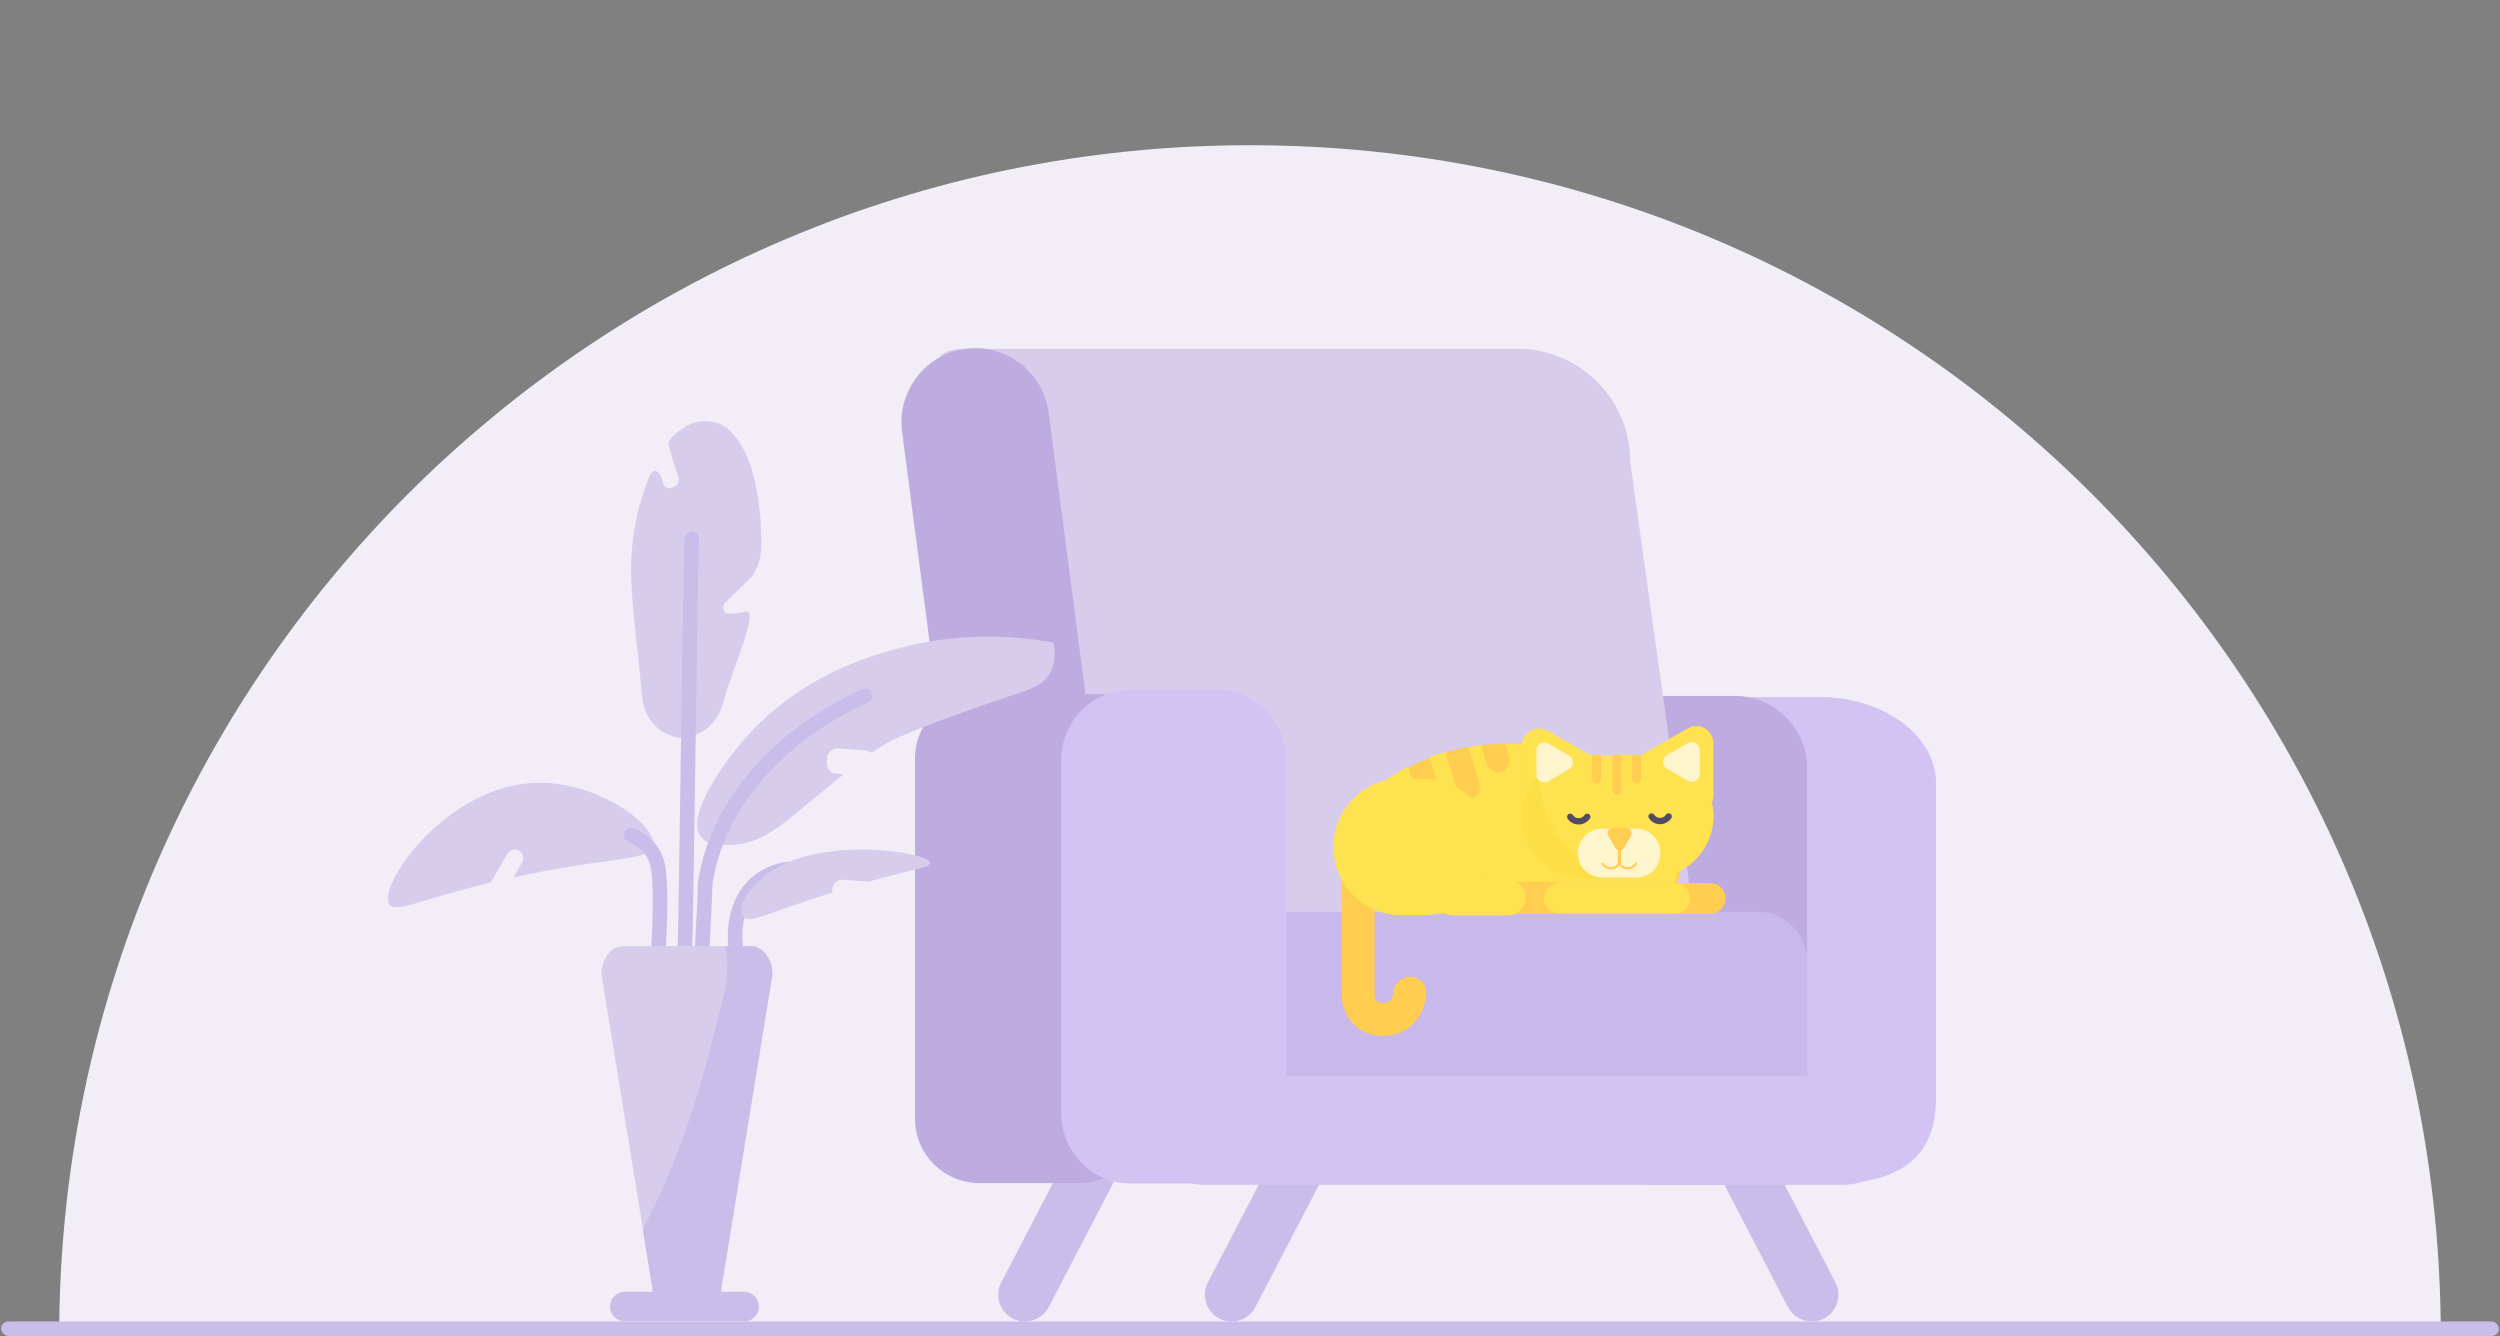 <svg width="436" height="233" viewBox="0 0 436 233" fill="none" xmlns="http://www.w3.org/2000/svg">
<rect x="0" y="0" width="436" height="233" fill="#808080" stroke="none"/>
<path fill-rule="evenodd" clip-rule="evenodd" d="M425.672 233C425.672 118.305 332.693 25.326 217.998 25.326C103.303 25.326 10.324 118.305 10.324 233H425.672Z" fill="#F2EEF8"/>
<rect x="0.195" y="230.467" width="435.609" height="2.533" rx="1.266" fill="#C9BEEA"/>
<path fill-rule="evenodd" clip-rule="evenodd" d="M317.444 206.411H304.679C293.556 206.411 284.469 199.642 284.469 191.361V136.611C284.469 128.337 293.566 121.569 304.679 121.569H317.444C328.557 121.569 337.654 128.337 337.654 136.611V191.369C337.654 199.642 333.855 207.044 317.444 206.411Z" fill="#D3C3F3"/>
<path fill-rule="evenodd" clip-rule="evenodd" d="M302.563 206.63H287.952C281.019 206.63 275.352 200.965 275.352 194.038V133.968C275.352 127.041 281.019 121.375 287.952 121.375H302.563C309.496 121.375 315.164 127.041 315.164 133.968V194.038C315.164 200.965 309.489 206.63 302.563 206.63Z" fill="#BEABE0"/>
<path fill-rule="evenodd" clip-rule="evenodd" d="M264.687 159.072H188.051C177.261 159.072 168.428 150.25 168.428 139.464V80.434C168.428 69.649 157.638 60.826 168.428 60.826H264.68C275.47 60.826 284.302 69.649 284.302 80.434L295.247 158.822C295.247 158.829 275.477 159.072 264.687 159.072Z" fill="#D8CCEC"/>
<path fill-rule="evenodd" clip-rule="evenodd" d="M176.604 229.951C174.33 228.763 173.432 225.938 174.617 223.658L187.1 199.654C188.285 197.382 191.119 196.482 193.393 197.669C195.668 198.85 196.566 201.682 195.38 203.962L182.897 227.959C181.712 230.238 178.879 231.131 176.604 229.951Z" fill="#C9BEEA"/>
<path fill-rule="evenodd" clip-rule="evenodd" d="M212.643 229.951C210.369 228.763 209.471 225.938 210.656 223.658L223.139 199.654C224.324 197.382 227.158 196.482 229.432 197.669C231.707 198.85 232.605 201.682 231.42 203.962L218.936 227.959C217.751 230.238 214.918 231.131 212.643 229.951Z" fill="#C9BEEA"/>
<path fill-rule="evenodd" clip-rule="evenodd" d="M318.112 229.951C320.386 228.763 321.284 225.938 320.099 223.658L307.616 199.654C306.431 197.382 303.597 196.482 301.323 197.669C299.049 198.85 298.151 201.682 299.336 203.962L311.819 227.959C312.997 230.238 315.83 231.131 318.112 229.951Z" fill="#C9BEEA"/>
<path fill-rule="evenodd" clip-rule="evenodd" d="M306.499 188.049H217.601C212.817 188.049 208.945 174.377 208.945 169.597V167.679C208.945 162.899 212.824 159.026 217.601 159.026H306.507C311.291 159.026 315.163 162.899 315.163 167.679L315.163 188.167C315.163 188.167 311.284 188.049 306.499 188.049Z" fill="#C9B9EA"/>
<path fill-rule="evenodd" clip-rule="evenodd" d="M181.696 162.275C174.667 163.189 168.168 158.195 167.248 151.172L157.318 75.264C156.406 68.241 161.403 61.742 168.433 60.827C175.462 59.912 181.961 64.906 182.881 71.929L192.81 147.838C193.723 154.861 188.725 161.36 181.696 162.275Z" fill="#BEABE0"/>
<path fill-rule="evenodd" clip-rule="evenodd" d="M321.383 206.632H210.032C204.441 206.632 199.859 202.361 199.859 197.145C199.859 191.93 204.433 187.658 210.032 187.658H321.383C326.974 187.658 331.555 191.93 331.555 197.145C331.555 202.368 326.974 206.632 321.383 206.632Z" fill="#D3C3F3"/>
<path fill-rule="evenodd" clip-rule="evenodd" d="M188.195 206.329H170.773C164.62 206.329 159.578 201.298 159.578 195.138V132.25C159.578 126.097 164.613 121.059 170.773 121.059L197.934 121.059C204.087 121.059 209.129 126.09 209.129 132.25L199.39 195.138C199.383 201.298 194.348 206.329 188.195 206.329Z" fill="#BEABE0"/>
<path fill-rule="evenodd" clip-rule="evenodd" d="M212.291 206.41H197.105C190.485 206.41 185.07 200.867 185.07 194.087V132.616C185.07 125.844 190.485 120.301 197.105 120.301H212.291C218.911 120.301 224.326 125.844 224.326 132.616V194.087C224.326 200.867 218.911 206.41 212.291 206.41Z" fill="#D3C3F3"/>
<path d="M129.764 230.466H108.98C107.551 230.466 106.391 229.304 106.391 227.874C106.391 226.443 107.551 225.281 108.98 225.281H129.764C131.192 225.281 132.353 226.443 132.353 227.874C132.353 229.304 131.198 230.466 129.764 230.466Z" fill="#C9BEEA"/>
<path d="M128.61 167.628C128.149 167.628 127.706 167.377 127.478 166.945C127.018 166.063 126.09 160.943 128.58 156.196C131.269 151.087 136.663 150.345 137.264 150.281C137.964 150.205 138.593 150.707 138.675 151.408C138.757 152.109 138.249 152.739 137.55 152.821C137.363 152.844 132.948 153.376 130.837 157.387C128.843 161.176 129.537 165.141 129.77 165.824C130.044 166.437 129.799 167.161 129.199 167.476C129.012 167.581 128.808 167.628 128.61 167.628Z" fill="#C9BEEA"/>
<path d="M126.346 106.739C125.944 106.108 126.13 105.256 126.76 104.853L131.268 100.409C133.128 97.216 132.831 95.155 132.673 91.424C132.638 90.554 132.551 89.024 132.23 87.08C131.635 83.495 130.807 78.491 126.993 74.819C126.305 74.159 123.319 72.466 119.832 74.206C118.089 75.356 116.024 76.681 116.73 78.153L118.228 83.092C118.555 83.711 118.316 84.487 117.692 84.814L117.371 84.984C116.753 85.311 115.977 85.071 115.651 84.447C115.651 84.447 115.464 82.526 114.45 82.164C113.435 81.802 112.875 84.102 112.438 85.293C111.767 87.144 111.4 88.633 111.207 89.485C109.067 98.763 110.286 104.205 111.948 121.043C112.053 122.123 112.274 124.365 113.919 126.222C115.336 127.816 117.19 128.429 118.351 128.686L118.497 128.651C119.681 128.604 121.622 128.347 123.308 127.039C125.261 125.521 125.891 123.349 126.189 122.31C128.375 114.755 132.796 105.67 129.682 106.727C129.682 106.739 126.748 107.369 126.346 106.739Z" fill="#D8CCEC"/>
<path d="M119.403 169.328C119.391 169.328 119.379 169.328 119.368 169.328C118.662 169.31 118.108 168.721 118.125 168.02C118.33 160.231 118.539 145.378 118.738 131.015C118.942 116.646 119.146 101.786 119.356 93.974C119.373 93.268 119.957 92.725 120.662 92.731C121.368 92.748 121.922 93.338 121.904 94.039C121.7 101.827 121.49 116.681 121.292 131.044C121.088 145.413 120.884 160.272 120.674 168.084C120.662 168.779 120.091 169.328 119.403 169.328Z" fill="#C9BEEA"/>
<path d="M93.436 136.527C77.831 137.023 65.736 154.428 67.9 157.727C68.961 159.35 73.066 156.91 85.604 153.909C85.604 153.909 85.604 153.903 85.61 153.903L88.497 148.899C88.905 148.187 89.821 147.941 90.532 148.356C91.243 148.765 91.488 149.681 91.074 150.394L89.564 153.015C90.456 152.823 91.378 152.63 92.34 152.437C107.508 149.395 113.369 150.043 113.911 147.533C114.692 143.954 104.207 136.182 93.436 136.527Z" fill="#D8CCEC"/>
<path d="M114.46 172.031C114.425 172.031 114.39 172.031 114.355 172.025C113.656 171.967 113.131 171.348 113.189 170.647C113.86 162.526 114.023 155.414 113.615 152.086C113.504 151.193 113.294 150.136 112.577 149.103C111.894 148.116 110.891 147.357 109.603 146.843C108.949 146.581 108.629 145.839 108.885 145.185C109.148 144.531 109.888 144.21 110.541 144.473C112.308 145.173 113.696 146.242 114.67 147.649C115.708 149.15 116 150.638 116.14 151.777C116.577 155.321 116.426 162.456 115.726 170.864C115.679 171.529 115.119 172.031 114.46 172.031Z" fill="#C9BEEA"/>
<path d="M183.712 112.067C177.361 110.917 166.823 109.977 154.822 113.568C150.448 114.876 139.706 118.233 130.807 127.843C126.101 132.923 119.558 142.306 122.177 145.873C123.25 147.339 125.524 147.362 127.052 147.374C132.592 147.432 136.464 143.777 141.683 139.486C143.788 137.752 145.573 136.286 147.13 135.031L145.847 134.931C144.873 134.856 144.138 133.997 144.208 133.022L144.272 132.158C144.348 131.183 145.206 130.447 146.179 130.517L150.985 130.879C151.37 130.909 151.719 131.066 151.994 131.3C153.177 130.471 154.21 129.829 155.195 129.332C159.855 126.979 167.587 124.317 179.21 120.317C179.997 120.049 181.828 119.418 182.959 117.69C184.26 115.722 183.968 113.334 183.712 112.067Z" fill="#D8CCEC"/>
<path d="M122.661 174.222C122.078 174.222 121.547 173.819 121.419 173.223C120.865 170.73 121.075 167.04 121.337 162.363C121.477 159.905 121.635 157.12 121.699 154.137L121.711 153.985C123.723 140.042 134.435 127.413 150.361 120.191C151.003 119.899 151.761 120.185 152.047 120.827C152.338 121.47 152.053 122.229 151.411 122.515C136.307 129.358 126.16 141.227 124.242 154.271C124.177 157.266 124.02 160.051 123.88 162.503C123.629 166.982 123.431 170.514 123.903 172.669C124.055 173.358 123.623 174.041 122.935 174.192C122.842 174.216 122.749 174.222 122.661 174.222Z" fill="#C9BEEA"/>
<path d="M119.266 229.607H121.733C123.797 229.607 125.809 227.4 125.809 224.703L134.72 169.924C134.72 167.227 133.029 165.02 130.964 165.02H118.945" fill="#D8CCEC"/>
<path d="M120.344 229.607H117.878C115.813 229.607 113.801 227.4 113.801 224.702L104.891 169.924C104.891 167.227 106.582 165.02 108.646 165.02H120.665" fill="#D8CCEC"/>
<path d="M130.942 165.016H126.498C127.029 167.778 126.947 170.668 126.276 173.365C124.212 181.644 122.188 189.959 119.261 197.981C117.301 203.347 115.091 208.683 112.42 213.739C112.315 213.944 112.199 214.136 112.094 214.335L113.779 224.698C113.779 227.396 115.791 229.603 117.855 229.603H121.716C123.78 229.603 125.792 227.396 125.792 224.698L134.703 169.92C134.697 167.223 133.006 165.016 130.942 165.016Z" fill="#C9BEEA"/>
<path d="M137.091 150.539C130.489 153.499 127.824 159.139 129.953 160.138C131.446 160.838 134.647 158.947 145.115 155.654L145.162 155.064C145.238 154.089 146.095 153.353 147.069 153.423L151.495 153.756C159.181 151.619 162.313 151.269 162.202 150.469C161.963 148.735 146.655 146.253 137.091 150.539Z" fill="#D8CCEC"/>
<path d="M236.861 148.701V173.207C236.814 174.736 237.607 177.793 241.161 177.793C244.715 177.793 245.794 174.736 245.89 173.207" stroke="#FFCD50" stroke-width="5.732" stroke-linecap="round"/>
<path d="M291.396 156.539C292.547 154.381 293.219 152.08 293.219 149.636C293.219 138.609 279.984 129.641 263.677 129.641C247.371 129.641 234.136 138.609 234.136 149.636C234.136 151.744 234.615 153.759 235.529 155.725" fill="#FFCD50"/>
<path d="M292.734 149.725C292.734 152.169 292.112 154.471 290.912 156.629L235.277 155.003C234.369 153.131 233.652 151.834 233.652 149.725C233.652 143.157 238.353 137.355 245.543 133.71L246.407 136.49C246.793 137.547 247.894 138.169 248.951 137.834C250.008 137.448 250.63 136.347 250.294 135.29L249.287 132.075C250.2 131.69 251.109 131.453 252.067 131.161L254.131 137.971C254.517 139.028 255.618 139.65 256.675 139.314C257.732 138.929 258.354 137.828 258.018 136.771L256.053 130.297C256.774 130.154 257.539 130.055 258.304 129.961L259.312 133.22C259.697 134.277 260.798 134.899 261.855 134.563C262.912 134.178 263.534 133.077 263.198 132.02L262.477 129.719H263.099C279.549 129.719 292.734 138.637 292.734 149.714V149.725Z" fill="#FFE24F"/>
<path opacity="0.36" d="M269.625 142.01C267.66 142.968 265.309 141.532 265.309 139.28V130.218C265.309 128.203 267.181 126.86 269.047 127.295C268.469 128.924 268.232 130.653 268.133 132.283C267.99 135.112 268.469 138.179 269.234 140.915C269.328 141.3 269.476 141.636 269.619 142.016L269.625 142.01Z" fill="#FCD63A"/>
<path fill-rule="evenodd" clip-rule="evenodd" d="M242.868 159.369H298.251C299.737 159.369 300.938 158.169 300.938 156.683C300.938 155.196 299.737 153.996 298.251 153.996H242.868C241.381 153.996 240.181 155.196 240.181 156.683C240.181 158.169 241.381 159.369 242.868 159.369Z" fill="#FFCD50"/>
<path fill-rule="evenodd" clip-rule="evenodd" d="M249.391 156.588H271.115C271.88 156.588 272.508 155.966 272.508 155.196C272.508 154.425 271.886 153.803 271.115 153.803H249.391C248.626 153.803 247.998 154.425 247.998 155.196C247.998 155.966 248.62 156.588 249.391 156.588Z" fill="#FFCD50"/>
<path d="M260.07 147.695C260.07 141.141 254.816 135.801 248.367 135.801H244.259C237.809 135.801 232.555 141.141 232.555 147.695C232.555 154.25 237.809 159.59 244.259 159.59H248.367C254.816 159.59 260.07 154.301 260.07 147.695Z" fill="#FFE24F"/>
<path fill-rule="evenodd" clip-rule="evenodd" d="M271.873 159.323H292.16C293.597 159.323 294.797 158.123 294.797 156.686C294.797 155.249 293.597 154.049 292.16 154.049H271.873C270.436 154.049 269.236 155.249 269.236 156.686C269.236 158.123 270.436 159.323 271.873 159.323Z" fill="#FFE24F"/>
<path d="M266.078 156.538C266.078 154.809 264.685 153.422 262.962 153.422H253.515C251.786 153.422 250.399 154.815 250.399 156.538C250.399 158.261 251.792 159.654 253.515 159.654H262.962C264.691 159.654 266.078 158.261 266.078 156.538Z" fill="#FFE24F"/>
<path d="M298.828 142.345C298.828 136.4 294.033 131.654 288.137 131.654H276.196C270.25 131.654 265.505 136.449 265.505 142.345C265.505 148.242 270.3 153.037 276.196 153.037H288.137C294.033 153.086 298.828 148.291 298.828 142.345Z" fill="#FFE24F"/>
<path d="M298.828 129.642V138.66C298.828 141.011 296.285 142.448 294.275 141.297L286.458 136.788C284.443 135.687 284.443 132.714 286.458 131.564L294.275 127.055C296.334 125.855 298.828 127.341 298.828 129.642Z" fill="#FFE24F"/>
<path d="M265.449 130.074V139.092C265.449 141.442 267.992 142.879 270.007 141.729L277.825 137.22C279.84 136.119 279.84 133.146 277.825 131.995L270.007 127.486C267.943 126.286 265.449 127.773 265.449 130.074Z" fill="#FFE24F"/>
<path opacity="0.37" d="M284.916 153.178H276.091C270.146 153.178 265.4 148.382 265.4 142.486C265.4 139.657 266.457 137.069 268.23 135.197C268.373 137.113 268.709 139.084 269.287 140.857C270.151 143.686 271.638 146.373 273.889 148.388C275.139 149.489 276.576 150.496 278.112 151.168C279.885 151.983 281.663 152.368 283.579 152.847C283.964 152.941 284.443 153.089 284.922 153.183L284.916 153.178Z" fill="#FCD63A"/>
<path d="M289.578 148.772C289.578 146.422 287.706 144.506 285.312 144.506H279.459C277.109 144.506 275.193 146.378 275.193 148.772C275.193 151.167 277.065 153.039 279.459 153.039H285.312C287.706 153.089 289.578 151.167 289.578 148.772Z" fill="#FFF5CC"/>
<path fill-rule="evenodd" clip-rule="evenodd" d="M287.562 142.681C287.991 143.352 288.713 143.738 289.527 143.738C290.342 143.738 291.063 143.308 291.493 142.681C291.636 142.439 291.586 142.059 291.3 141.916C291.014 141.772 290.678 141.822 290.535 142.108C290.293 142.444 289.957 142.637 289.527 142.637C289.098 142.637 288.713 142.444 288.52 142.108C288.377 141.866 287.991 141.772 287.755 141.916C287.468 142.059 287.419 142.394 287.562 142.681Z" fill="#514B68"/>
<path fill-rule="evenodd" clip-rule="evenodd" d="M273.367 142.732C273.796 143.403 274.517 143.789 275.332 143.789C276.147 143.789 276.868 143.359 277.297 142.732C277.441 142.489 277.391 142.109 277.105 141.966C276.818 141.823 276.483 141.873 276.339 142.159C276.097 142.495 275.761 142.687 275.332 142.687C274.903 142.687 274.517 142.495 274.325 142.159C274.181 141.917 273.796 141.823 273.559 141.966C273.317 142.109 273.223 142.445 273.367 142.732Z" fill="#514B68"/>
<path d="M296.422 130.836V134.959C296.422 136.017 295.321 136.732 294.357 136.16L290.762 134.095C289.805 133.567 289.805 132.223 290.762 131.651L294.357 129.586C295.266 129.058 296.422 129.729 296.422 130.831V130.836Z" fill="#FFF5CC"/>
<path d="M267.948 130.933V135.057C267.948 136.114 269.049 136.83 270.007 136.257L273.602 134.193C274.56 133.664 274.56 132.321 273.602 131.748L270.007 129.684C269.099 129.155 267.948 129.827 267.948 130.928V130.933Z" fill="#FFF5CC"/>
<path fill-rule="evenodd" clip-rule="evenodd" d="M282.146 148.307V150.523C282.146 150.611 282.285 150.705 282.432 150.705C282.58 150.705 282.719 150.616 282.719 150.523V148.307C282.719 148.218 282.58 148.125 282.432 148.125C282.285 148.125 282.146 148.213 282.146 148.307Z" fill="#FFCD50"/>
<path d="M284.487 145.704L283.243 147.862C282.857 148.44 282.092 148.44 281.707 147.862L280.457 145.704C280.121 145.126 280.551 144.41 281.222 144.41H283.716C284.338 144.41 284.724 145.131 284.481 145.704H284.487Z" fill="#FFCD50"/>
<path d="M279.211 135.964H277.631V131.697H279.211V135.964Z" fill="#FFCD50"/>
<path d="M282.812 137.737H281.232V131.648H282.812V137.737Z" fill="#FFCD50"/>
<path d="M286.164 135.964H284.584V131.697H286.164V135.964Z" fill="#FFCD50"/>
<path d="M277.636 135.823C277.636 135.393 278.021 135.008 278.451 135.008C278.88 135.008 279.266 135.393 279.266 135.823C279.266 136.252 278.88 136.638 278.451 136.638C278.021 136.638 277.636 136.252 277.636 135.823Z" fill="#FFCD50"/>
<path d="M281.238 137.842C281.238 137.413 281.623 137.027 282.052 137.027C282.482 137.027 282.867 137.413 282.867 137.842C282.867 138.272 282.482 138.657 282.052 138.657C281.623 138.657 281.238 138.321 281.238 137.842Z" fill="#FFCD50"/>
<path d="M284.636 135.823C284.636 135.393 285.021 135.008 285.451 135.008C285.88 135.008 286.266 135.393 286.266 135.823C286.266 136.252 285.88 136.638 285.451 136.638C285.021 136.638 284.636 136.252 284.636 135.823Z" fill="#FFCD50"/>
<path fill-rule="evenodd" clip-rule="evenodd" d="M282.232 150.695C282.568 151.223 283.19 151.603 283.861 151.603C284.533 151.603 285.155 151.267 285.491 150.695C285.54 150.601 285.54 150.502 285.441 150.452C285.348 150.403 285.249 150.403 285.199 150.502C284.913 150.931 284.434 151.223 283.856 151.223C283.278 151.223 282.799 150.937 282.513 150.502C282.463 150.408 282.32 150.408 282.27 150.452C282.221 150.502 282.177 150.596 282.221 150.695H282.232Z" fill="#FFCD50"/>
<path fill-rule="evenodd" clip-rule="evenodd" d="M279.302 150.695C279.638 151.223 280.26 151.603 280.932 151.603C281.603 151.603 282.225 151.267 282.561 150.695C282.611 150.601 282.611 150.502 282.512 150.452C282.418 150.403 282.319 150.403 282.269 150.502C281.983 150.931 281.504 151.223 280.926 151.223C280.348 151.223 279.869 150.937 279.583 150.502C279.533 150.408 279.39 150.408 279.341 150.452C279.291 150.502 279.247 150.596 279.291 150.695H279.302Z" fill="#FFCD50"/>
</svg>
